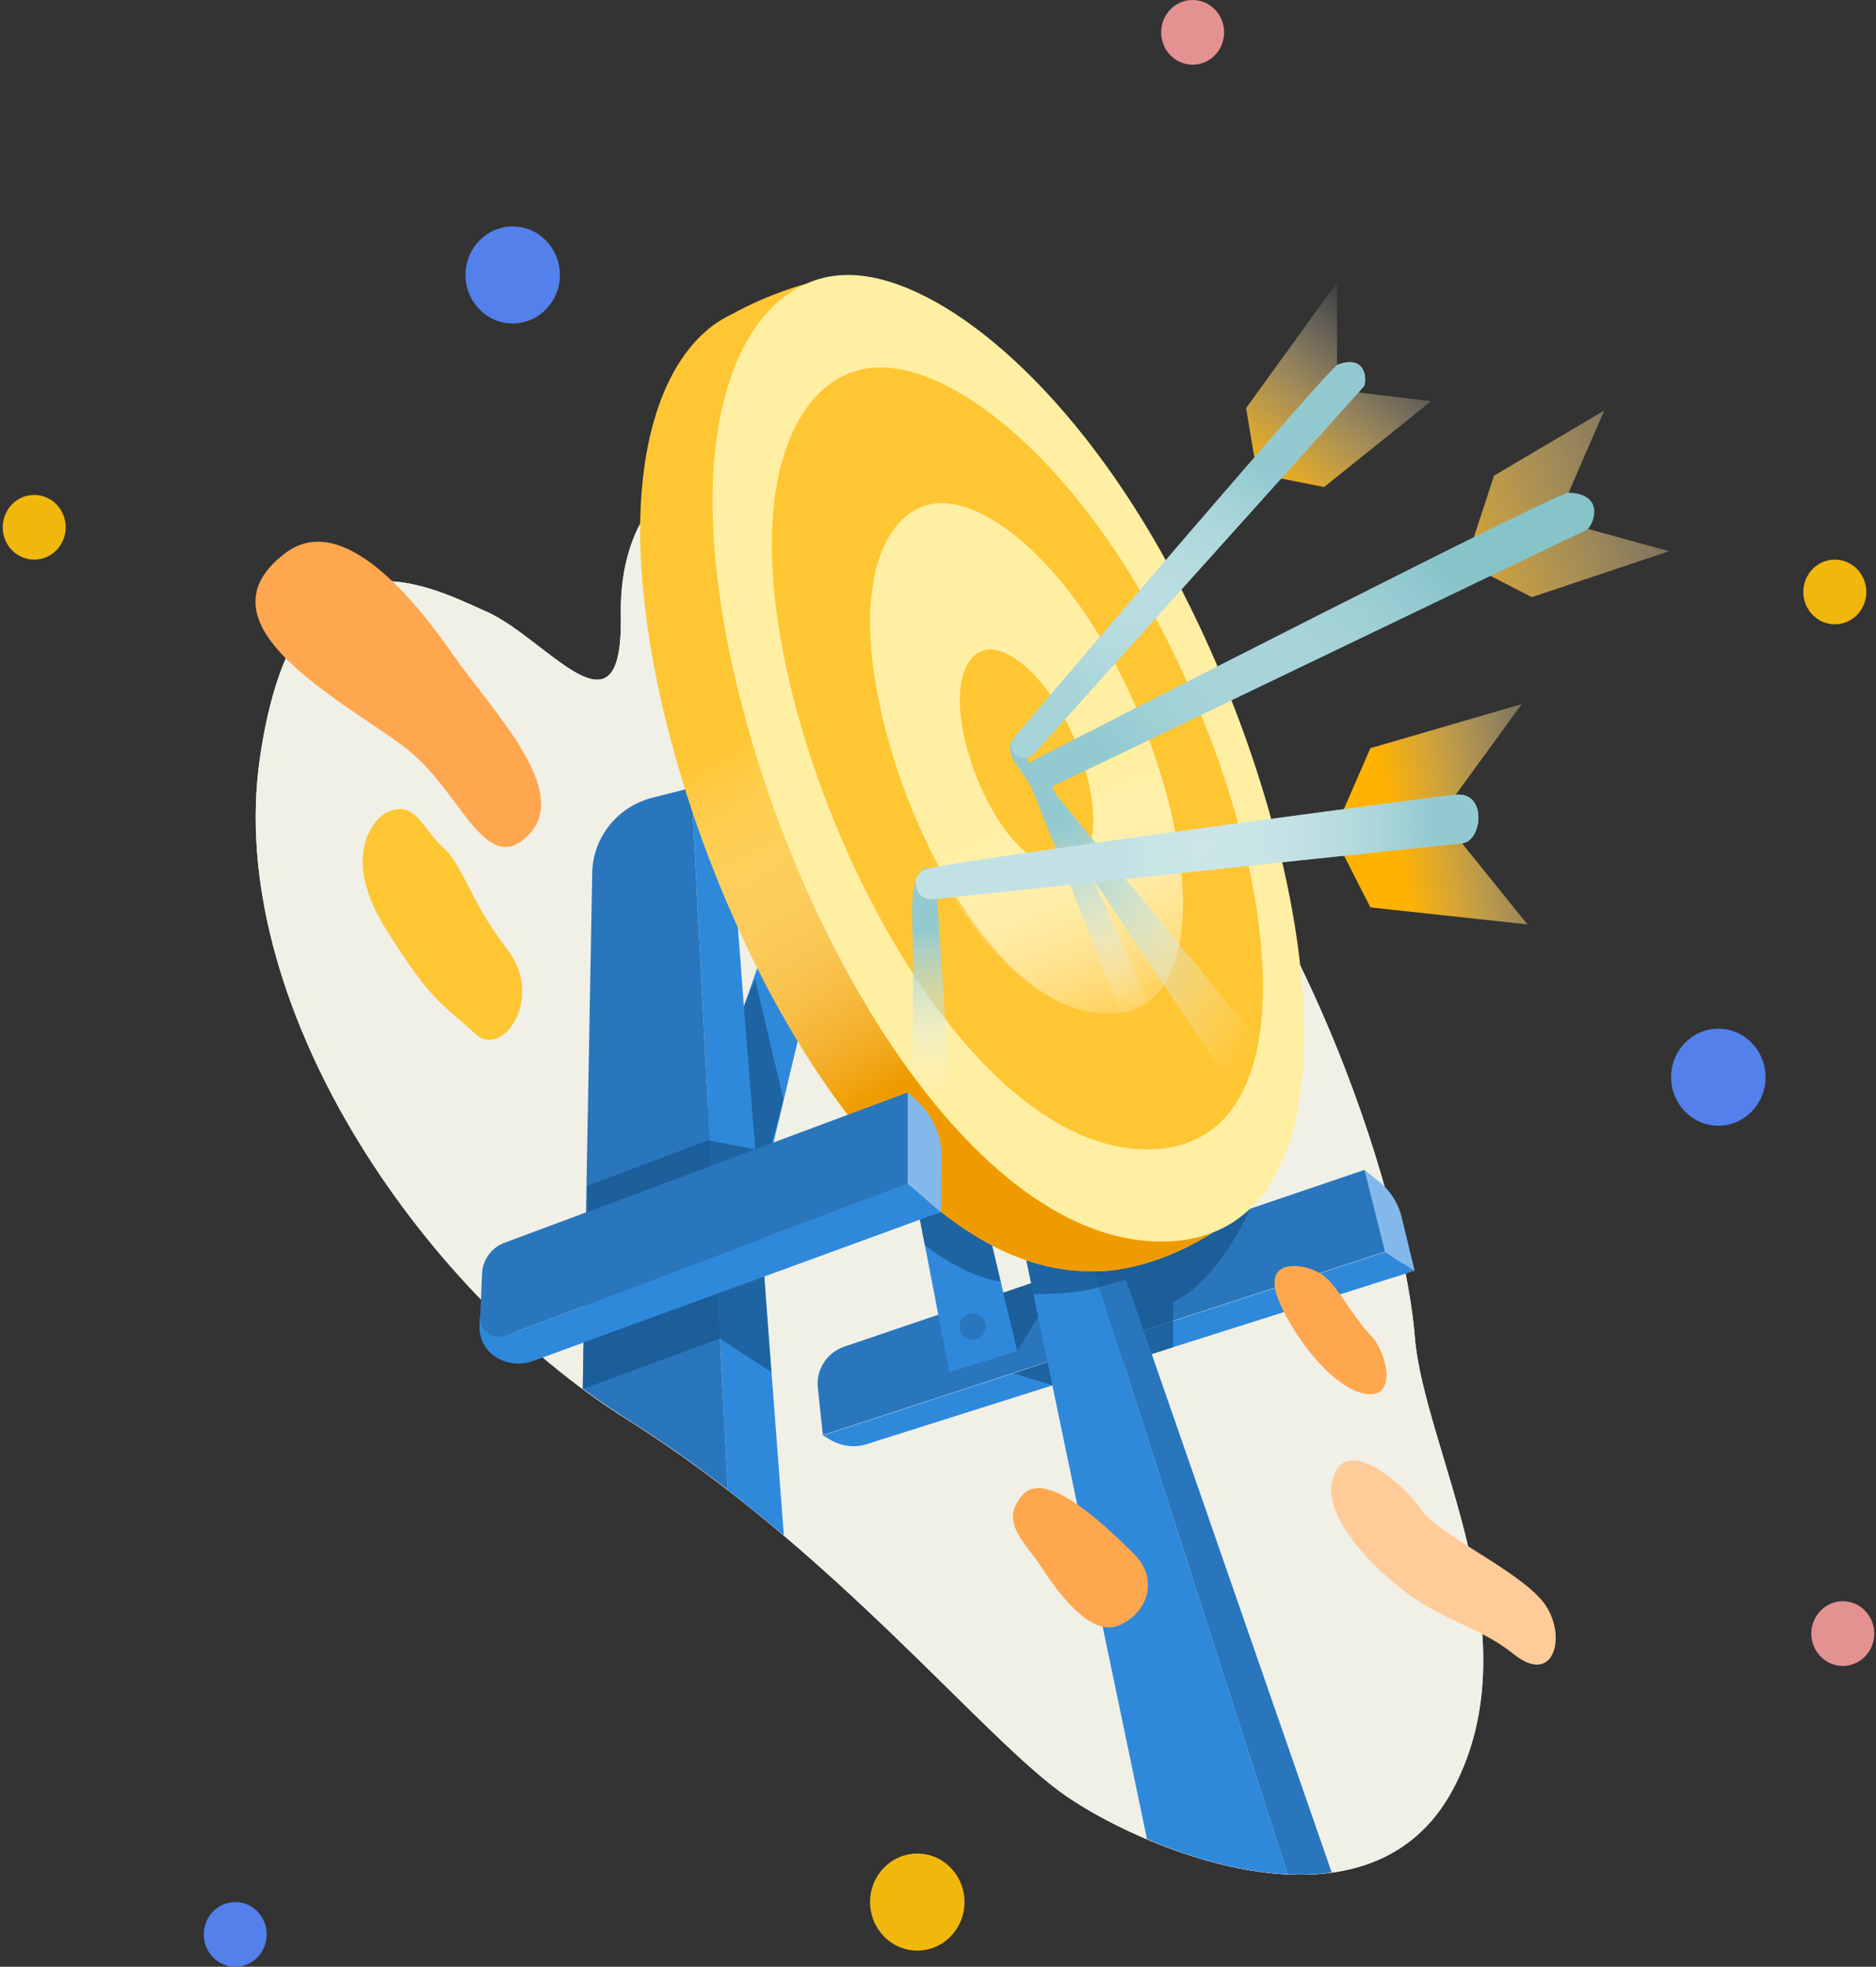 <svg width="580" height="608" viewBox="0 0 580 608" fill="none" xmlns="http://www.w3.org/2000/svg">
<rect x="0" y="0" width="580" height="608" fill="#333333" stroke="none"/>
<g clip-path="url(#clip0_395_3060)">
<path d="M220.84 142.389C220.84 142.389 191.266 149.489 191.947 190.342C192.628 231.195 169.28 197.443 150.406 189.078C131.533 180.712 91.355 159.022 80.362 234.307C69.369 309.593 129.588 398.497 193.795 438.766C258.003 479.035 304.504 538.175 329.993 555.488C355.481 572.802 424.066 600.913 449.36 552.862C474.654 504.811 440.118 447.909 437.394 413.087C434.67 378.265 407.723 275.841 338.067 206.586C268.412 137.331 244.772 134.607 220.84 142.389Z" fill="#F8F8F4"/>
<path d="M220.84 142.389C220.84 142.389 191.266 149.489 191.947 190.342C192.628 231.195 169.28 197.443 150.406 189.078C131.533 180.712 91.355 159.022 80.362 234.307C69.369 309.593 129.588 398.497 193.795 438.766C258.003 479.035 304.504 538.175 329.993 555.488C355.481 572.802 424.066 600.913 449.36 552.862C474.654 504.811 440.118 447.909 437.394 413.087C434.67 378.265 407.723 275.841 338.067 206.586C268.412 137.331 244.772 134.607 220.84 142.389Z" fill="#F0F0E7"/>
<path d="M197.881 402.387L256.932 234.405L269.093 227.596L225.315 411.239L197.881 402.387Z" fill="#2F89DB"/>
<path d="M225.607 253.275L213.738 243.548L225.023 460.651C230.958 465.223 236.795 469.989 242.34 474.658L225.607 253.275Z" fill="#2F89DB"/>
<path d="M183.094 269.908L180.175 429.331C184.65 432.638 189.223 435.751 193.795 438.669C204.691 445.478 215.198 452.967 225.023 460.554L213.738 243.548L201.481 246.66C190.779 249.481 183.289 258.916 183.094 269.908Z" fill="#2976BD"/>
<path d="M428.25 387.019L437.297 392.855L267.926 446.45C264.326 447.617 260.338 447.131 257.03 445.283L254.403 443.727L428.25 387.019Z" fill="#2F89DB"/>
<path d="M261.018 416.297L421.926 361.632L428.25 386.922L254.403 443.629L252.847 428.942C252.263 423.397 255.668 418.145 261.018 416.297Z" fill="#2976BD"/>
<path d="M398.092 579.416L329.993 367.273L313.747 372.623L354.606 568.522C367.739 574.164 383.207 578.735 398.092 579.416Z" fill="#2F89DB"/>
<path opacity="0.7" d="M386.515 373.693C386.515 373.693 376.592 396.454 362.68 402.388V408.418V416.492L356.065 418.631L345.948 392.466L386.515 373.693Z" fill="#18548C"/>
<path d="M314.525 417.659L269.093 227.596L256.933 234.405L293.511 424.176L314.525 417.659Z" fill="#2F89DB"/>
<path d="M342.348 379.043L329.993 367.273L398.092 579.416C402.664 579.611 407.236 579.514 411.712 578.833L342.348 379.043Z" fill="#2976BD"/>
<path opacity="0.7" d="M319.486 400.053C319.486 400.053 332.522 400.248 339.819 397.913L348.088 395.579L346.92 392.272L317.346 389.646L319.486 400.053Z" fill="#18548C"/>
<path d="M334.079 175.363C308.201 131.203 277.07 103.578 252.555 96.186L248.955 87.821C248.955 87.821 238.254 90.544 226.385 97.061C224.342 98.034 222.397 99.201 220.451 100.563L220.354 100.66C205.275 111.943 195.935 137.622 198.27 175.363C203.718 262.71 267.731 392.952 336.705 392.952C336.705 392.952 353.049 394.703 374.743 381.183L371.436 373.401C394.298 333.716 373.187 242.089 334.079 175.363Z" fill="#FFC633"/>
<path opacity="0.7" d="M284.367 376.903L285.923 384.976C285.923 384.976 298.278 394.801 309.369 396.162L306.742 385.074C306.742 385.074 297.597 379.238 291.176 374.666L284.367 376.903Z" fill="#18548C"/>
<path d="M334.079 175.363C308.201 131.203 277.07 103.578 252.555 96.186L248.955 87.821C248.955 87.821 238.254 90.544 226.385 97.061C224.342 98.034 222.397 99.201 220.451 100.563L220.354 100.66C205.275 111.943 195.935 137.622 198.27 175.363C203.718 262.71 267.731 392.952 336.705 392.952C336.705 392.952 353.049 394.703 374.743 381.183L371.436 373.401C394.298 333.716 373.187 242.089 334.079 175.363Z" fill="url(#paint0_linear_395_3060)"/>
<path d="M356.454 166.219C407.625 253.567 428.055 383.809 359.081 383.809C290.106 383.809 226.093 253.664 220.645 166.219C217.435 114.083 236.503 85 262.186 85C287.869 85 325.907 114.083 356.454 166.219Z" fill="#FFEFA3"/>
<path d="M349.839 178.183C392.936 248.508 411.711 354.239 355.481 355.309C299.251 356.379 245.064 251.427 239.13 180.42C235.627 137.914 250.706 113.986 271.622 113.597C292.636 113.111 324.059 136.163 349.839 178.183Z" fill="#FFC633"/>
<g style="mix-blend-mode:multiply">
<path d="M286.993 268.351C286.993 268.351 281.448 267.087 282.032 284.303C282.616 301.52 282.032 332.16 282.032 332.16L294.387 347.431L289.425 273.312C289.328 273.312 289.328 272.534 286.993 268.351Z" fill="url(#paint1_linear_395_3060)"/>
</g>
<path d="M340.986 198.415C368.031 244.52 378.829 313.289 342.348 313.289C305.866 313.289 272.109 244.52 269.19 198.415C267.439 170.888 277.557 155.52 291.176 155.52C304.796 155.52 324.837 170.888 340.986 198.415Z" fill="#FFEFA3"/>
<path d="M340.597 198.415C368.128 244.52 379.121 313.289 342.056 313.289C304.991 313.289 270.552 244.52 267.634 198.415C265.882 170.888 276.097 155.52 290.009 155.52C303.921 155.52 324.156 170.888 340.597 198.415Z" fill="url(#paint2_linear_395_3060)"/>
<path d="M327.464 219.036C339.04 238.684 343.613 268.059 328.047 268.059C312.482 268.059 298.084 238.684 296.819 219.036C296.041 207.267 300.419 200.75 306.158 200.75C311.898 200.75 320.556 207.267 327.464 219.036Z" fill="#FFC633"/>
<g style="mix-blend-mode:multiply">
<path d="M312.676 228.958C312.676 228.958 310.925 232.167 314.525 236.836C318.027 241.505 396.341 359.395 396.341 359.395L402.275 337.607L312.676 228.958Z" fill="url(#paint3_linear_395_3060)"/>
</g>
<g style="mix-blend-mode:multiply">
<path d="M317.443 239.754L350.422 322.822L358.497 317.958L324.837 242.283C324.934 242.381 317.735 234.113 317.443 239.754Z" fill="url(#paint4_linear_395_3060)"/>
</g>
<path d="M280.67 365.814L159.746 411.628L148.364 407.154L148.266 409.877C148.072 413.671 149.92 417.269 153.13 419.409C156.535 421.647 160.816 422.133 164.707 420.771L290.885 374.666L280.67 365.814Z" fill="#2F89DB"/>
<path d="M155.952 384.199L280.67 337.704V365.912L156.341 412.893C152.352 414.352 148.266 411.336 148.461 407.154L149.045 393.634C149.239 389.451 151.963 385.658 155.952 384.199Z" fill="#2976BD"/>
<path d="M280.67 337.704L283.88 340.719C288.55 345.194 291.177 351.322 291.079 357.741L290.885 374.763L280.67 365.912V337.704V337.704Z" fill="#83B9EA"/>
<path d="M421.926 361.729L426.401 365.328C429.806 368.051 432.238 371.845 433.309 376.125L437.394 392.952L428.347 387.116L421.926 361.729Z" fill="#83B9EA"/>
<path d="M387.585 140.054L385.25 126.145L413.365 87.335V112.819C413.365 114.959 414.144 117.001 415.603 118.655C416.965 120.211 418.911 121.184 421.051 121.476L442.453 124.005L409.377 150.559L395.076 147.738C395.076 147.836 388.753 146.96 387.585 140.054Z" fill="url(#paint5_linear_395_3060)"/>
<path d="M413.657 112.722C410.933 113.694 327.269 211.838 313.649 227.79C312.579 229.055 312.384 231 313.26 232.459C314.622 234.794 317.832 235.085 319.681 233.043L421.732 119.336C422.704 116.904 422.023 109.609 413.657 112.722Z" fill="#A7D4D9"/>
<g style="mix-blend-mode:multiply">
<path d="M413.657 112.722C410.933 113.694 327.269 211.838 313.649 227.79C312.579 229.055 312.384 231 313.26 232.459C314.622 234.794 317.832 235.085 319.681 233.043L421.732 119.336C422.704 116.904 422.023 109.609 413.657 112.722Z" fill="url(#paint6_linear_395_3060)"/>
</g>
<path d="M455.684 166.025L461.91 147.057L495.959 126.923L484.966 152.31L490.901 163.496L516 170.402L473.584 184.603L460.743 177.989L455.684 166.025Z" fill="url(#paint7_linear_395_3060)"/>
<path d="M484.966 152.31C481.464 152.115 342.64 223.219 320.07 234.794C318.222 235.766 317.152 237.809 317.443 239.852C317.93 243.062 321.432 244.91 324.351 243.548L490.901 163.593C493.138 161.161 495.765 152.699 484.966 152.31Z" fill="#87C4CA"/>
<g style="mix-blend-mode:multiply">
<path d="M484.966 152.31C481.464 152.115 342.64 223.219 320.07 234.794C318.222 235.766 317.152 237.809 317.443 239.852C317.93 243.062 321.432 244.91 324.351 243.548L490.901 163.593C493.138 161.161 495.765 152.699 484.966 152.31Z" fill="url(#paint8_linear_395_3060)"/>
</g>
<path d="M415.506 250.065L423.677 231.292L470.471 217.674L450.041 245.688L451.987 260.667L472.222 285.762L423.677 280.51L415.506 264.461V250.065Z" fill="url(#paint9_linear_395_3060)"/>
<path d="M450.041 245.688C446.539 245.98 311.898 263.585 286.993 268.449C284.95 268.838 283.199 270.491 283.102 272.534C282.907 275.938 285.437 278.467 288.745 277.981L451.987 260.667C458.213 260.278 459.964 244.715 450.041 245.688Z" fill="#C2E1E4"/>
<g style="mix-blend-mode:multiply">
<path d="M450.041 245.688C446.539 245.98 311.898 263.585 286.993 268.449C284.95 268.838 283.199 270.491 283.102 272.534C282.907 275.938 285.437 278.467 288.745 277.981L451.987 260.667C458.213 260.278 459.964 244.715 450.041 245.688Z" fill="url(#paint10_linear_395_3060)"/>
</g>
<path d="M88.339 170.888C106.045 157.66 128.615 185.868 140.289 202.695C151.963 219.522 176.576 244.229 163.637 257.846C150.698 271.464 143.305 246.855 127.837 233.237C112.368 219.62 57.208 194.233 88.339 170.888Z" fill="#FFA74F"/>
<path d="M119.178 251.329C117.33 252.205 104.294 263.002 119.178 287.027C134.063 311.052 138.051 311.052 146.71 319.417C155.368 327.782 168.501 308.426 156.827 293.447C145.153 278.467 143.402 267.67 136.787 261.737C130.171 255.804 128.323 246.758 119.178 251.329Z" fill="#FFC633"/>
<path d="M412.198 456.858C412.198 456.858 407.042 465.807 424.845 483.704C442.648 501.601 455.003 500.921 467.942 511.328C480.88 521.736 484.772 504.811 476.989 495.084C469.206 485.358 444.593 474.366 439.34 466.585C434.087 458.803 416.089 443.24 412.198 456.858Z" fill="#FFCC99"/>
<path d="M395.465 402.387C400.135 413.379 411.419 428.261 421.245 430.693C432.238 433.416 429.222 418.437 423.677 412.698C418.132 406.959 413.949 398.108 409.279 394.411C404.61 390.618 389.336 387.797 395.465 402.387Z" fill="#FFA74F"/>
<path d="M350.422 480.202C344.002 473.977 324.058 453.648 316.276 462.013C308.59 470.475 317.054 476.798 321.918 484.385C326.782 491.972 336.803 505.687 345.364 502.671C354.022 499.656 359.081 488.665 350.422 480.202Z" fill="#FFA74F"/>
<path opacity="0.7" d="M180.37 415.032L180.175 429.428L222.494 413.768L238.449 424.176L236.308 394.606L180.37 415.032Z" fill="#18548C"/>
<path opacity="0.7" d="M229.985 311.052L233.487 355.31L238.643 353.364L242.243 340.039L233.487 302.785L229.985 311.052Z" fill="#18548C"/>
<path d="M300.71 414.157C302.967 414.157 304.796 412.328 304.796 410.072C304.796 407.815 302.967 405.986 300.71 405.986C298.454 405.986 296.624 407.815 296.624 410.072C296.624 412.328 298.454 414.157 300.71 414.157Z" fill="#2976BD"/>
<path opacity="0.7" d="M314.525 417.659L320.945 407.154L318.805 396.746L310.147 399.664L314.525 417.659Z" fill="#18548C"/>
<path opacity="0.7" d="M181.537 366.593L218.992 352.489L233.487 355.31L181.635 374.666L181.537 366.593Z" fill="#18548C"/>
<path opacity="0.7" d="M313.357 424.565L325.421 428.261L323.864 421.063L313.357 424.565Z" fill="#18548C"/>
</g>
<ellipse cx="158.508" cy="85" rx="14.598" ry="15" fill="#5380EA"/>
<ellipse cx="531.257" cy="333" rx="14.598" ry="15" fill="#5380EA"/>
<ellipse cx="283.599" cy="588" rx="14.598" ry="15" fill="#F0B80D"/>
<ellipse cx="10.576" cy="163" rx="9.732" ry="10" fill="#F0B80D"/>
<ellipse cx="72.732" cy="598" rx="9.732" ry="10" fill="#5380EA"/>
<ellipse cx="569.732" cy="505" rx="9.732" ry="10" fill="#E49192"/>
<ellipse cx="567.267" cy="183" rx="9.732" ry="10" fill="#F0B80D"/>
<ellipse cx="368.727" cy="10" rx="9.732" ry="10" fill="#E49192"/>
<defs>
<linearGradient id="paint0_linear_395_3060" x1="264.003" y1="205.164" x2="325.278" y2="306.332" gradientUnits="userSpaceOnUse">
<stop offset="0.002" stop-color="white" stop-opacity="0"/>
<stop offset="0.097" stop-color="#FFF8E7" stop-opacity="0.097"/>
<stop offset="1" stop-color="#EF9B00"/>
</linearGradient>
<linearGradient id="paint1_linear_395_3060" x1="288.173" y1="338.426" x2="284.607" y2="287.522" gradientUnits="userSpaceOnUse">
<stop offset="0.002" stop-color="white" stop-opacity="0"/>
<stop offset="1" stop-color="#93CAD0"/>
</linearGradient>
<linearGradient id="paint2_linear_395_3060" x1="321.591" y1="248.375" x2="357.346" y2="334.202" gradientUnits="userSpaceOnUse">
<stop offset="0.002" stop-color="white" stop-opacity="0"/>
<stop offset="0.097" stop-color="#FFF8E7" stop-opacity="0.097"/>
<stop offset="1" stop-color="#FFB200"/>
</linearGradient>
<linearGradient id="paint3_linear_395_3060" x1="391.462" y1="315.607" x2="318.678" y2="273.431" gradientUnits="userSpaceOnUse">
<stop offset="0.002" stop-color="white" stop-opacity="0"/>
<stop offset="1" stop-color="#93CAD0"/>
</linearGradient>
<linearGradient id="paint4_linear_395_3060" x1="352.199" y1="315.212" x2="326.263" y2="255.876" gradientUnits="userSpaceOnUse">
<stop offset="0.002" stop-color="white" stop-opacity="0"/>
<stop offset="1" stop-color="#93CAD0"/>
</linearGradient>
<linearGradient id="paint5_linear_395_3060" x1="433.425" y1="98.352" x2="391.925" y2="153.478" gradientUnits="userSpaceOnUse">
<stop offset="0.002" stop-color="white" stop-opacity="0"/>
<stop offset="0.097" stop-color="#FFF8E7" stop-opacity="0.097"/>
<stop offset="1" stop-color="#FFB200"/>
</linearGradient>
<linearGradient id="paint6_linear_395_3060" x1="343.155" y1="219.654" x2="384.004" y2="142.806" gradientUnits="userSpaceOnUse">
<stop offset="0.002" stop-color="white" stop-opacity="0"/>
<stop offset="1" stop-color="#93CAD0"/>
</linearGradient>
<linearGradient id="paint7_linear_395_3060" x1="557.498" y1="131.078" x2="422.602" y2="177.131" gradientUnits="userSpaceOnUse">
<stop offset="0.002" stop-color="white" stop-opacity="0"/>
<stop offset="0.097" stop-color="#FFF8E7" stop-opacity="0.097"/>
<stop offset="1" stop-color="#FFB200"/>
</linearGradient>
<linearGradient id="paint8_linear_395_3060" x1="439.081" y1="167.379" x2="356.402" y2="245.207" gradientUnits="userSpaceOnUse">
<stop offset="0.002" stop-color="white" stop-opacity="0"/>
<stop offset="1" stop-color="#93CAD0"/>
</linearGradient>
<linearGradient id="paint9_linear_395_3060" x1="502.438" y1="245.537" x2="431.097" y2="259.807" gradientUnits="userSpaceOnUse">
<stop offset="0.002" stop-color="white" stop-opacity="0"/>
<stop offset="0.097" stop-color="#FFF8E7" stop-opacity="0.097"/>
<stop offset="1" stop-color="#FFB200"/>
</linearGradient>
<linearGradient id="paint10_linear_395_3060" x1="344.438" y1="262.28" x2="443.181" y2="260.334" gradientUnits="userSpaceOnUse">
<stop offset="0.002" stop-color="white" stop-opacity="0"/>
<stop offset="1" stop-color="#93CAD0"/>
</linearGradient>
<clipPath id="clip0_395_3060">
<rect width="437" height="495" fill="white" transform="translate(79 85)"/>
</clipPath>
</defs>
</svg>
